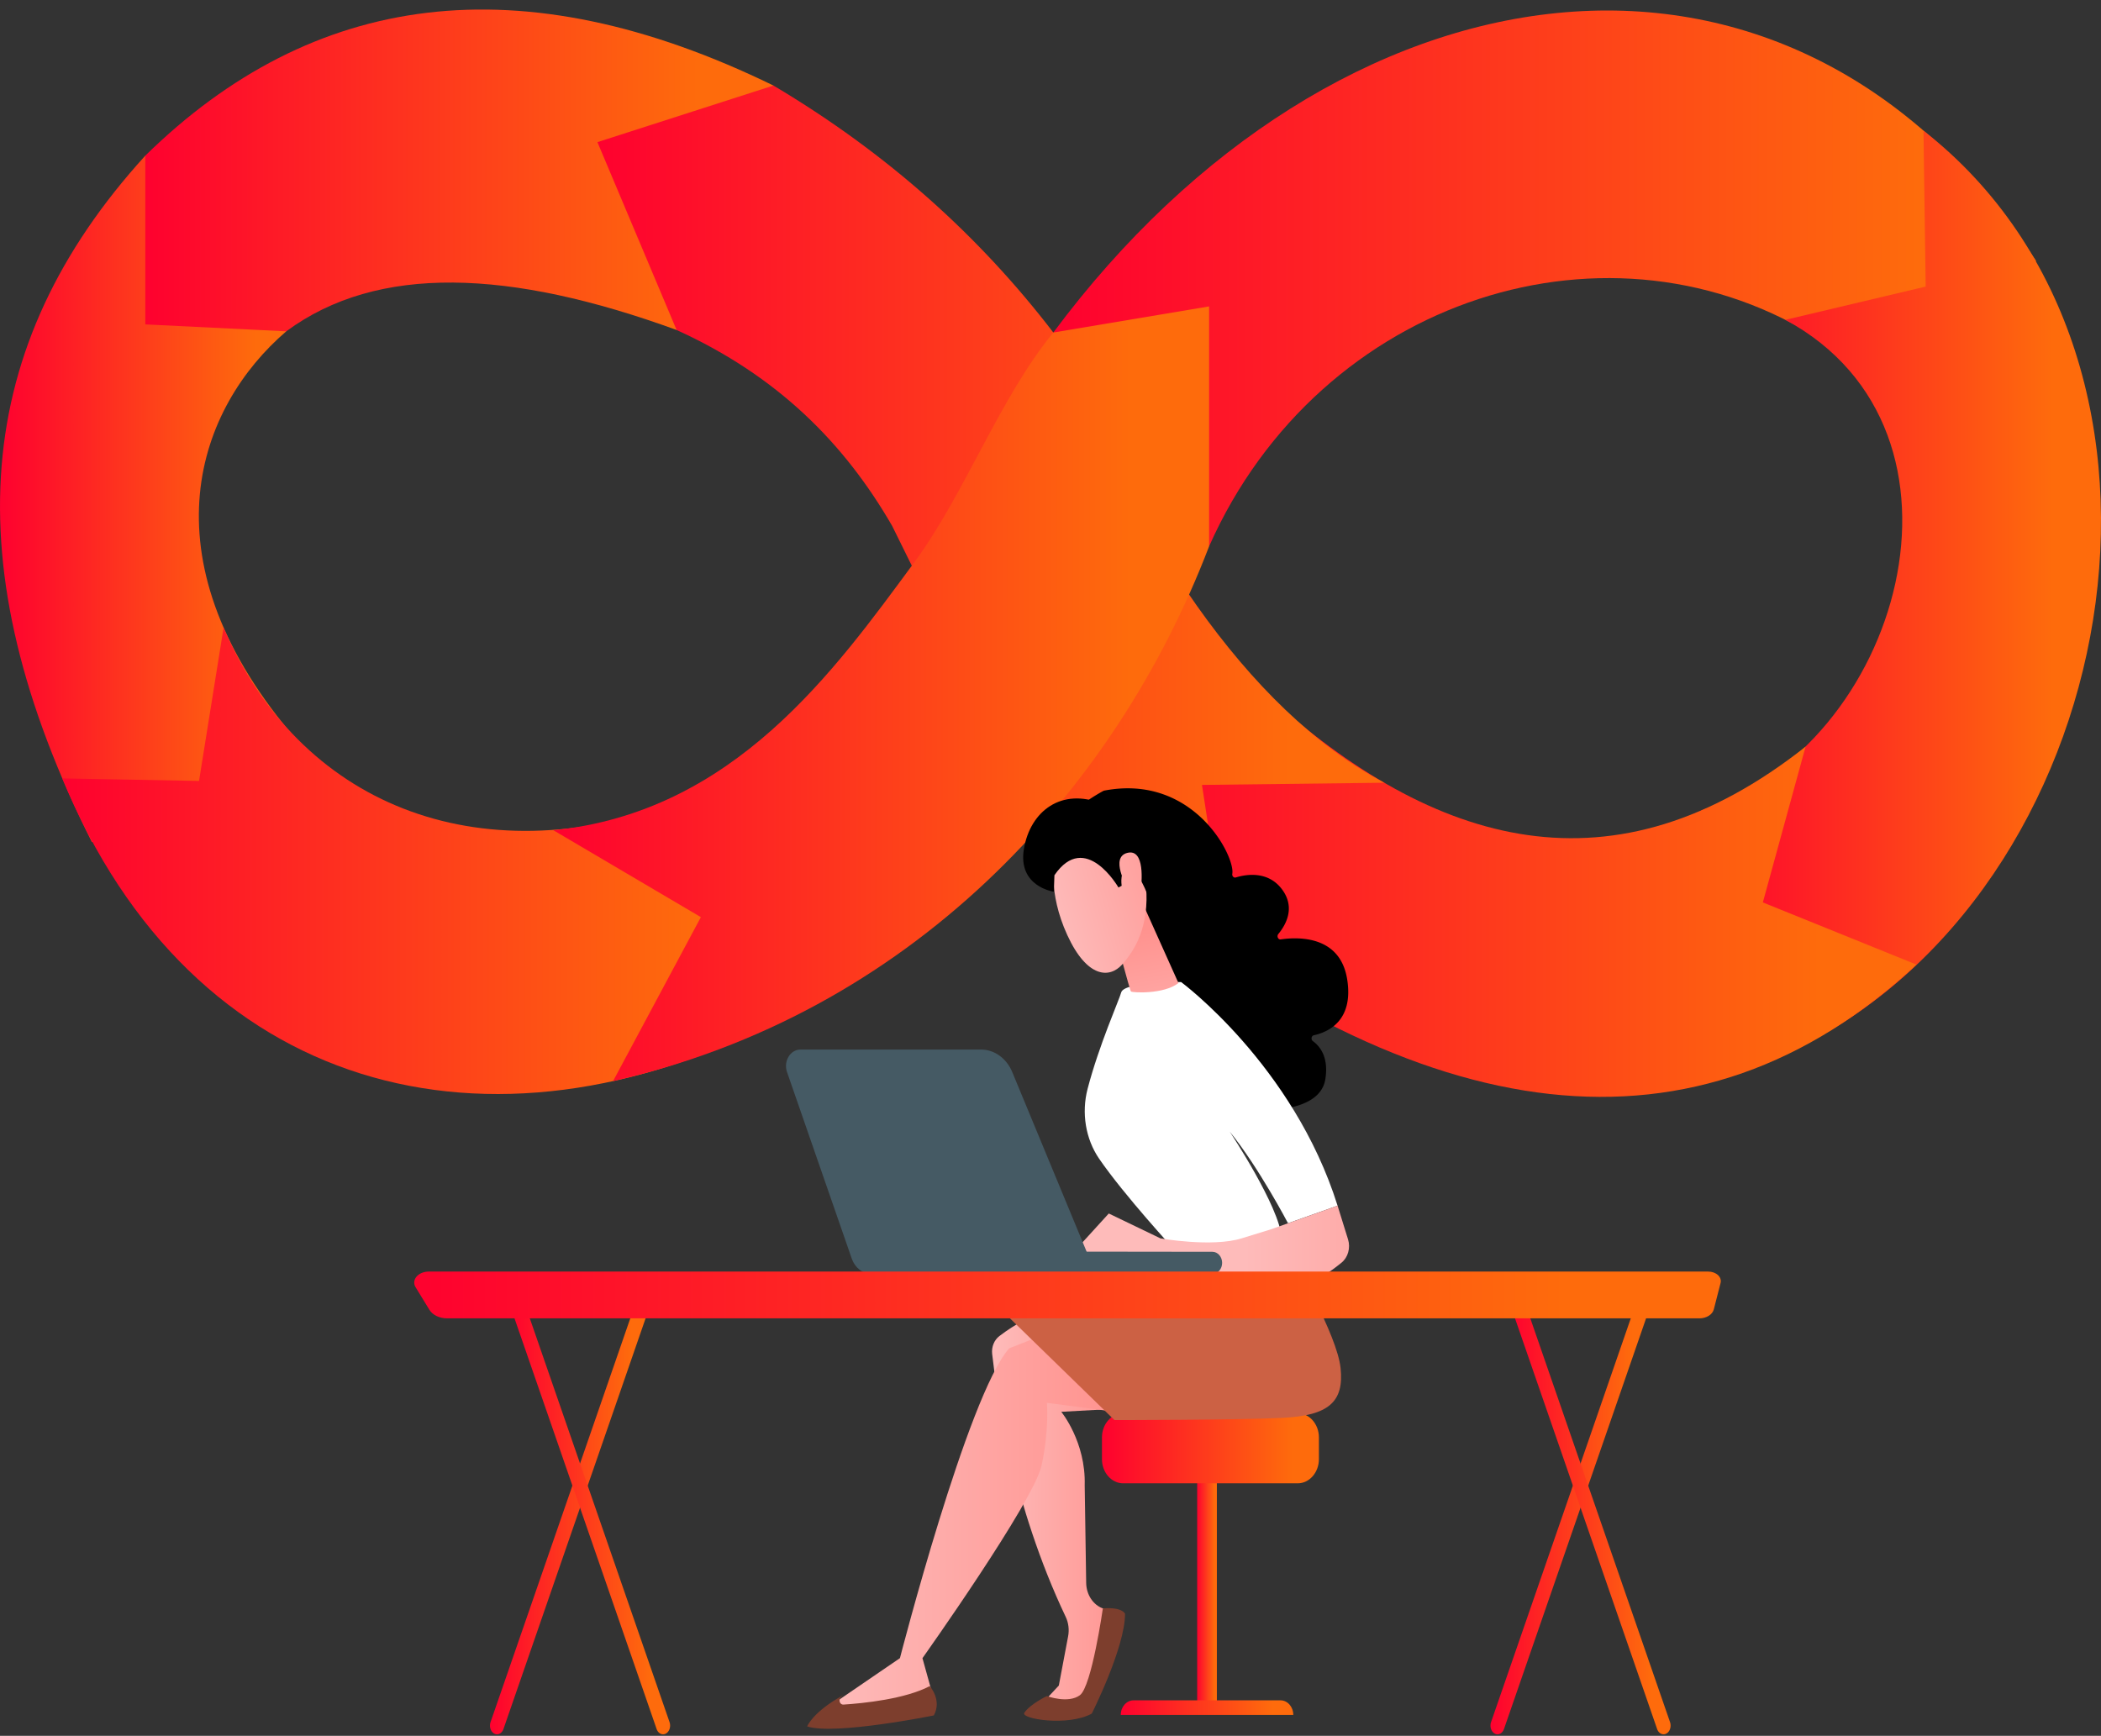 <svg xmlns="http://www.w3.org/2000/svg" width="190" height="157" fill="none"><rect width="100%" height="100%" fill="#333333" stroke="none"/><g clip-path="url(#a)"><path fill="url(#b)" d="m13.14 14.076 12.747 15.892c-7.976 6.854-12.98 20.3.372 36.292L8.31 76.17C-4.27 51.077-2.492 31.25 13.14 14.076Z"/><path fill="url(#c)" d="m5.633 70.405 12.366.227 2.221-13.873c6.792 15.89 22.843 22.531 41.21 15.753l9.275 19.637c-26.508 13.765-53.34 6.702-65.072-21.744Z"/><path fill="url(#d)" d="M109.343 49.412c10.024-22.57 36.482-30.895 55.508-18.536l19.285-7.27c-22.524-34.227-63.453-27.733-88.88 6.469l14.087 19.337Z"/><path fill="url(#e)" d="m153.832 73.303 8.182 21.772c29.856-14.165 38.891-62.129 11.935-83.26l.196 14.106-12.686 3.007c18.684 10.095 10.358 38.707-7.627 44.375Z"/><path fill="url(#f)" d="M100.539 79.463c28.285 23.171 53.035 26.192 72.769 7.78l-13.889-5.622 3.866-14.091c-17.319 13.691-33.415 9.236-48.866-4.783l-13.88 16.716Z"/><path fill="url(#g)" d="M13.14 14.076V29.34l12.747.628c8.265-6.106 20.234-5.613 35.3-.122l8.755-22.11C47.048-3.43 28.279-.764 13.14 14.076Z"/><path fill="url(#h)" d="m61.187 29.846-7.16-16.99 15.915-5.12c10.339 6.143 18.665 13.665 25.314 22.34 7.32 18.36 17.365 34.031 29.928 40.719l-16.488.198 2.539 16.382c-6.46-4.406-12.695-9.353-18.18-14.745l-12.38-25.074c-4.318-7.468-10.34-13.55-19.488-17.71Z"/><path fill="url(#i)" d="M95.256 30.075c-4.843 5.899-8.013 14.594-12.564 20.774-7.26 9.855-16.311 22.588-32.646 24.244l13.336 7.86-7.94 14.828c26.64-6.03 45.279-25.824 53.901-48.369V27.714l-14.087 2.361Z"/><path fill="url(#j)" d="M110.046 132.741h-1.782v21.946h1.782v-21.946Z"/><path fill="url(#k)" d="M116.957 155.11h-15.604c0-.73.519-1.321 1.159-1.321h13.285c.641 0 1.16.591 1.16 1.321Z"/><path fill="url(#l)" d="M119.273 131.979c0 1.2-.863 2.183-1.916 2.183h-15.788c-1.053 0-1.916-.982-1.916-2.183v-1.973c0-1.2.863-2.182 1.916-2.182h15.788c1.053 0 1.916.982 1.916 2.182v1.973Z"/><path fill="url(#m)" d="M96.002 118.108s-2.647.467-5.624 2.734c-.468.357-.725.978-.654 1.615.356 3.216 1.821 13.624 6.654 23.79.254.536.328 1.16.215 1.756l-.84 4.45-1.556 1.663h4.01l2.67-8.23-1.142-.411c-.885-.319-1.492-1.247-1.508-2.304l-.134-8.829c.114-3.934-2.118-6.648-2.118-6.648l6.405-.355-6.378-9.231Z"/><path fill="#7D3E2D" d="M92.631 154.919c-.365.544 3.93 1.263 6.101.072 0 0 3.009-5.963 3.009-9.033 0 0-.239-.625-2.006-.484 0 0-1.01 7.06-2.076 7.851-1.067.791-2.985.08-2.985.08s-1.504.711-2.043 1.514Z"/><path fill="url(#n)" d="M101.569 127.824c-.034-.068-6.895-.94-6.895-.94s.225 2.376-.477 5.647c-.702 3.271-10.776 17.444-10.776 17.444l1.057 3.814c-3.266 1.296-6.479 1.503-9.64.66l6.546-4.474s6.126-23.781 9.88-28.023l6.877-2.711 3.428 8.583Z"/><path fill="#CC6144" d="M116.957 113.986s3.953 6.698 4.277 9.753c.325 3.055-1.083 4.296-5.23 4.501-4.148.205-15.221.201-15.221.201l-9.45-9.2s6.886-2.799 8.677-3.59c1.791-.792 16.947-1.665 16.947-1.665Z"/><path fill="#7D3E2D" d="M84.078 152.504s1.138 1.255.37 2.651c0 0-9.01 1.819-11.455.993 0 0 .508-1.32 3.262-2.823l-.203.178c-.257.225-.107.693.217.672 1.815-.118 5.57-.496 7.81-1.671Z"/><path fill="#000" d="M99.833 71.513c8.081-1.565 11.885 5.942 11.607 7.52-.036.209.137.386.318.33.927-.284 2.977-.643 4.247 1.17 1.122 1.602.284 3.112-.4 3.942-.165.2-.026.525.213.49 1.706-.245 5.412-.303 6.018 3.651.566 3.688-1.688 4.728-3.024 5.021-.226.05-.279.388-.085.529.667.482 1.44 1.477 1.127 3.442-.489 3.08-5.79 2.828-6.409 2.788a.242.242 0 0 1-.111-.038l-8.49-5.516a.293.293 0 0 1-.125-.203l-1.714-11.275a.315.315 0 0 1 .068-.251l-5.535-8.897c-2.01-.337 2.2-2.684 2.295-2.703Z"/><path fill="#fff" d="M106.266 113.1s-4.603-4.993-6.87-8.3c-1.224-1.788-1.609-4.141-1.042-6.315 1.034-3.97 2.873-8.082 3.04-8.722.257-.98 5.419-.94 5.419-.94s10.157 7.509 14.148 20.228l-4.482 1.589s-2.652-5.068-5.272-8.29c0 0 4.534 6.823 4.693 9.616l-9.634 1.134Z"/><path fill="url(#o)" d="M100.77 84.281c.054.204 1.401 5.291 1.507 5.397.105.105 2.954.28 4.295-.764l-3.326-7.412-2.476 2.779Z"/><path fill="url(#p)" d="M95.37 77.744s-.652 2.915 1.15 6.834c1.8 3.92 3.84 3.916 4.955 2.661 1.114-1.255 2.489-3.383 2.162-7.173-.326-3.79-7.327-6.03-8.268-2.322Z"/><path fill="#000" d="M101.146 80.272s-2.989-5.204-5.791-1.109l-.051 1.49s-3.282-.444-2.708-3.872c.574-3.428 3.411-5.57 7.064-4.086 3.654 1.485 5.747 3.008 5.983 5.99.236 2.982-1.847 2.328-1.847 2.328s-.68-2.1-1.646-2.318c-.966-.218-.714 1.42-.714 1.42l-.29.157Z"/><path fill="url(#q)" d="M101.911 80.202s-1.55-2.665.038-3.062c1.589-.398 1.342 2.596 1.171 3.704l-1.209-.642Z"/><path fill="url(#r)" d="m96.888 113.471 3.382-3.714 4.679 2.252s4.657.822 7.323 0l2.665-.822 6.024-2.136.946 3.045c.24.773-.001 1.632-.588 2.107-.521.422-1.132.885-1.522 1.079-.793.395-19.554-.273-19.554-.273l-3.355-1.538Z"/><path fill="#455A64" d="m109.687 115.221-.045.001-19.62-.024c-.484-.001-.877-.449-.877-1.001 0-.553.396-1.01.88-1l19.619.025c.485 0 .878.449.877 1.001 0 .535-.37.972-.834.998Z"/><path fill="#455A64" d="M72.385 94.93h16.34c1.205 0 2.302.793 2.816 2.035l7.554 18.244H78.79c-.777 0-1.475-.54-1.76-1.363l-5.858-16.883c-.338-.975.293-2.032 1.213-2.032Z"/><path fill="url(#s)" d="M44.946 156.862a.538.538 0 0 1-.251-.064c-.323-.173-.472-.638-.333-1.039l13.332-38.53c.138-.401.512-.586.835-.414.322.173.471.638.333 1.039l-13.332 38.53c-.103.299-.338.478-.584.478Z"/><path fill="url(#t)" d="M59.964 156.862c-.246 0-.48-.179-.584-.478l-13.332-38.531c-.138-.4.01-.865.333-1.038.322-.172.697.013.835.414l13.332 38.53c.139.401-.01.866-.333 1.038a.528.528 0 0 1-.25.065Z"/><path fill="url(#u)" d="M135.424 156.862a.528.528 0 0 1-.251-.065c-.322-.172-.471-.637-.332-1.038l13.331-38.53c.139-.401.512-.586.835-.414.323.173.472.638.333 1.038l-13.331 38.531c-.104.299-.339.478-.585.478Z"/><path fill="url(#v)" d="M150.443 156.862c-.247 0-.481-.179-.585-.478l-13.331-38.531c-.139-.4.01-.865.332-1.038.323-.172.697.013.836.414l13.331 38.53c.139.401-.01.866-.332 1.038a.53.53 0 0 1-.251.065Z"/><path fill="url(#w)" d="M155.598 116.038c.065-.254-.024-.516-.241-.715-.217-.199-.541-.314-.883-.314H38.777c-.45 0-.868.173-1.11.459-.242.286-.274.645-.086.953l1.254 2.05c.287.47.91.77 1.594.77H153.68c.637 0 1.184-.341 1.305-.813l.613-2.39Z"/></g><defs><linearGradient id="b" x1="0" x2="26.259" y1="45.123" y2="45.123" gradientUnits="userSpaceOnUse"><stop stop-color="#FE012F"/><stop offset=".88" stop-color="#FE6B0C"/></linearGradient><linearGradient id="c" x1="5.633" x2="70.705" y1="77.856" y2="77.856" gradientUnits="userSpaceOnUse"><stop stop-color="#FE012F"/><stop offset=".88" stop-color="#FE6B0C"/></linearGradient><linearGradient id="d" x1="95.256" x2="184.136" y1="25.181" y2="25.181" gradientUnits="userSpaceOnUse"><stop stop-color="#FE012F"/><stop offset=".88" stop-color="#FE6B0C"/></linearGradient><linearGradient id="e" x1="153.832" x2="190" y1="53.445" y2="53.445" gradientUnits="userSpaceOnUse"><stop stop-color="#FE012F"/><stop offset=".88" stop-color="#FE6B0C"/></linearGradient><linearGradient id="f" x1="100.539" x2="173.308" y1="80.978" y2="80.978" gradientUnits="userSpaceOnUse"><stop stop-color="#FE012F"/><stop offset=".88" stop-color="#FE6B0C"/></linearGradient><linearGradient id="g" x1="13.14" x2="69.942" y1="15.415" y2="15.415" gradientUnits="userSpaceOnUse"><stop stop-color="#FE012F"/><stop offset=".88" stop-color="#FE6B0C"/></linearGradient><linearGradient id="h" x1="54.027" x2="125.184" y1="47.556" y2="47.556" gradientUnits="userSpaceOnUse"><stop stop-color="#FE012F"/><stop offset=".88" stop-color="#FE6B0C"/></linearGradient><linearGradient id="i" x1="50.046" x2="109.343" y1="62.747" y2="62.747" gradientUnits="userSpaceOnUse"><stop stop-color="#FE012F"/><stop offset=".88" stop-color="#FE6B0C"/></linearGradient><linearGradient id="j" x1="108.264" x2="110.046" y1="143.714" y2="143.714" gradientUnits="userSpaceOnUse"><stop stop-color="#FE012F"/><stop offset=".88" stop-color="#FE6B0C"/></linearGradient><linearGradient id="k" x1="101.353" x2="116.957" y1="154.449" y2="154.449" gradientUnits="userSpaceOnUse"><stop stop-color="#FE012F"/><stop offset=".88" stop-color="#FE6B0C"/></linearGradient><linearGradient id="l" x1="99.653" x2="119.273" y1="130.993" y2="130.993" gradientUnits="userSpaceOnUse"><stop stop-color="#FE012F"/><stop offset=".88" stop-color="#FE6B0C"/></linearGradient><linearGradient id="m" x1="89.712" x2="102.38" y1="136.112" y2="136.112" gradientUnits="userSpaceOnUse"><stop stop-color="#FEBBBA"/><stop offset="1" stop-color="#FF928E"/></linearGradient><linearGradient id="n" x1="74.838" x2="101.569" y1="137.098" y2="137.098" gradientUnits="userSpaceOnUse"><stop stop-color="#FEBBBA"/><stop offset="1" stop-color="#FF928E"/></linearGradient><linearGradient id="o" x1="105.129" x2="102.805" y1="97.254" y2="84.158" gradientUnits="userSpaceOnUse"><stop stop-color="#FEBBBA"/><stop offset="1" stop-color="#FF928E"/></linearGradient><linearGradient id="p" x1="95.319" x2="109.172" y1="83.274" y2="79.171" gradientUnits="userSpaceOnUse"><stop stop-color="#FEBBBA"/><stop offset="1" stop-color="#FF928E"/></linearGradient><linearGradient id="q" x1="94.916" x2="108.769" y1="81.914" y2="77.811" gradientUnits="userSpaceOnUse"><stop stop-color="#FEBBBA"/><stop offset="1" stop-color="#FF928E"/></linearGradient><linearGradient id="r" x1="112.539" x2="137.65" y1="112.229" y2="112.229" gradientUnits="userSpaceOnUse"><stop stop-color="#FEBBBA"/><stop offset="1" stop-color="#FF928E"/></linearGradient><linearGradient id="s" x1="44.31" x2="58.914" y1="136.807" y2="136.807" gradientUnits="userSpaceOnUse"><stop stop-color="#FE012F"/><stop offset=".88" stop-color="#FE6B0C"/></linearGradient><linearGradient id="t" x1="45.997" x2="60.6" y1="136.806" y2="136.806" gradientUnits="userSpaceOnUse"><stop stop-color="#FE012F"/><stop offset=".88" stop-color="#FE6B0C"/></linearGradient><linearGradient id="u" x1="134.789" x2="149.392" y1="136.806" y2="136.806" gradientUnits="userSpaceOnUse"><stop stop-color="#FE012F"/><stop offset=".88" stop-color="#FE6B0C"/></linearGradient><linearGradient id="v" x1="136.475" x2="151.078" y1="136.806" y2="136.806" gradientUnits="userSpaceOnUse"><stop stop-color="#FE012F"/><stop offset=".88" stop-color="#FE6B0C"/></linearGradient><linearGradient id="w" x1="37.46" x2="155.618" y1="117.125" y2="117.125" gradientUnits="userSpaceOnUse"><stop stop-color="#FE012F"/><stop offset=".88" stop-color="#FE6B0C"/></linearGradient><clipPath id="a"><path fill="#fff" d="M0 .862h190v156H0z"/></clipPath></defs></svg>